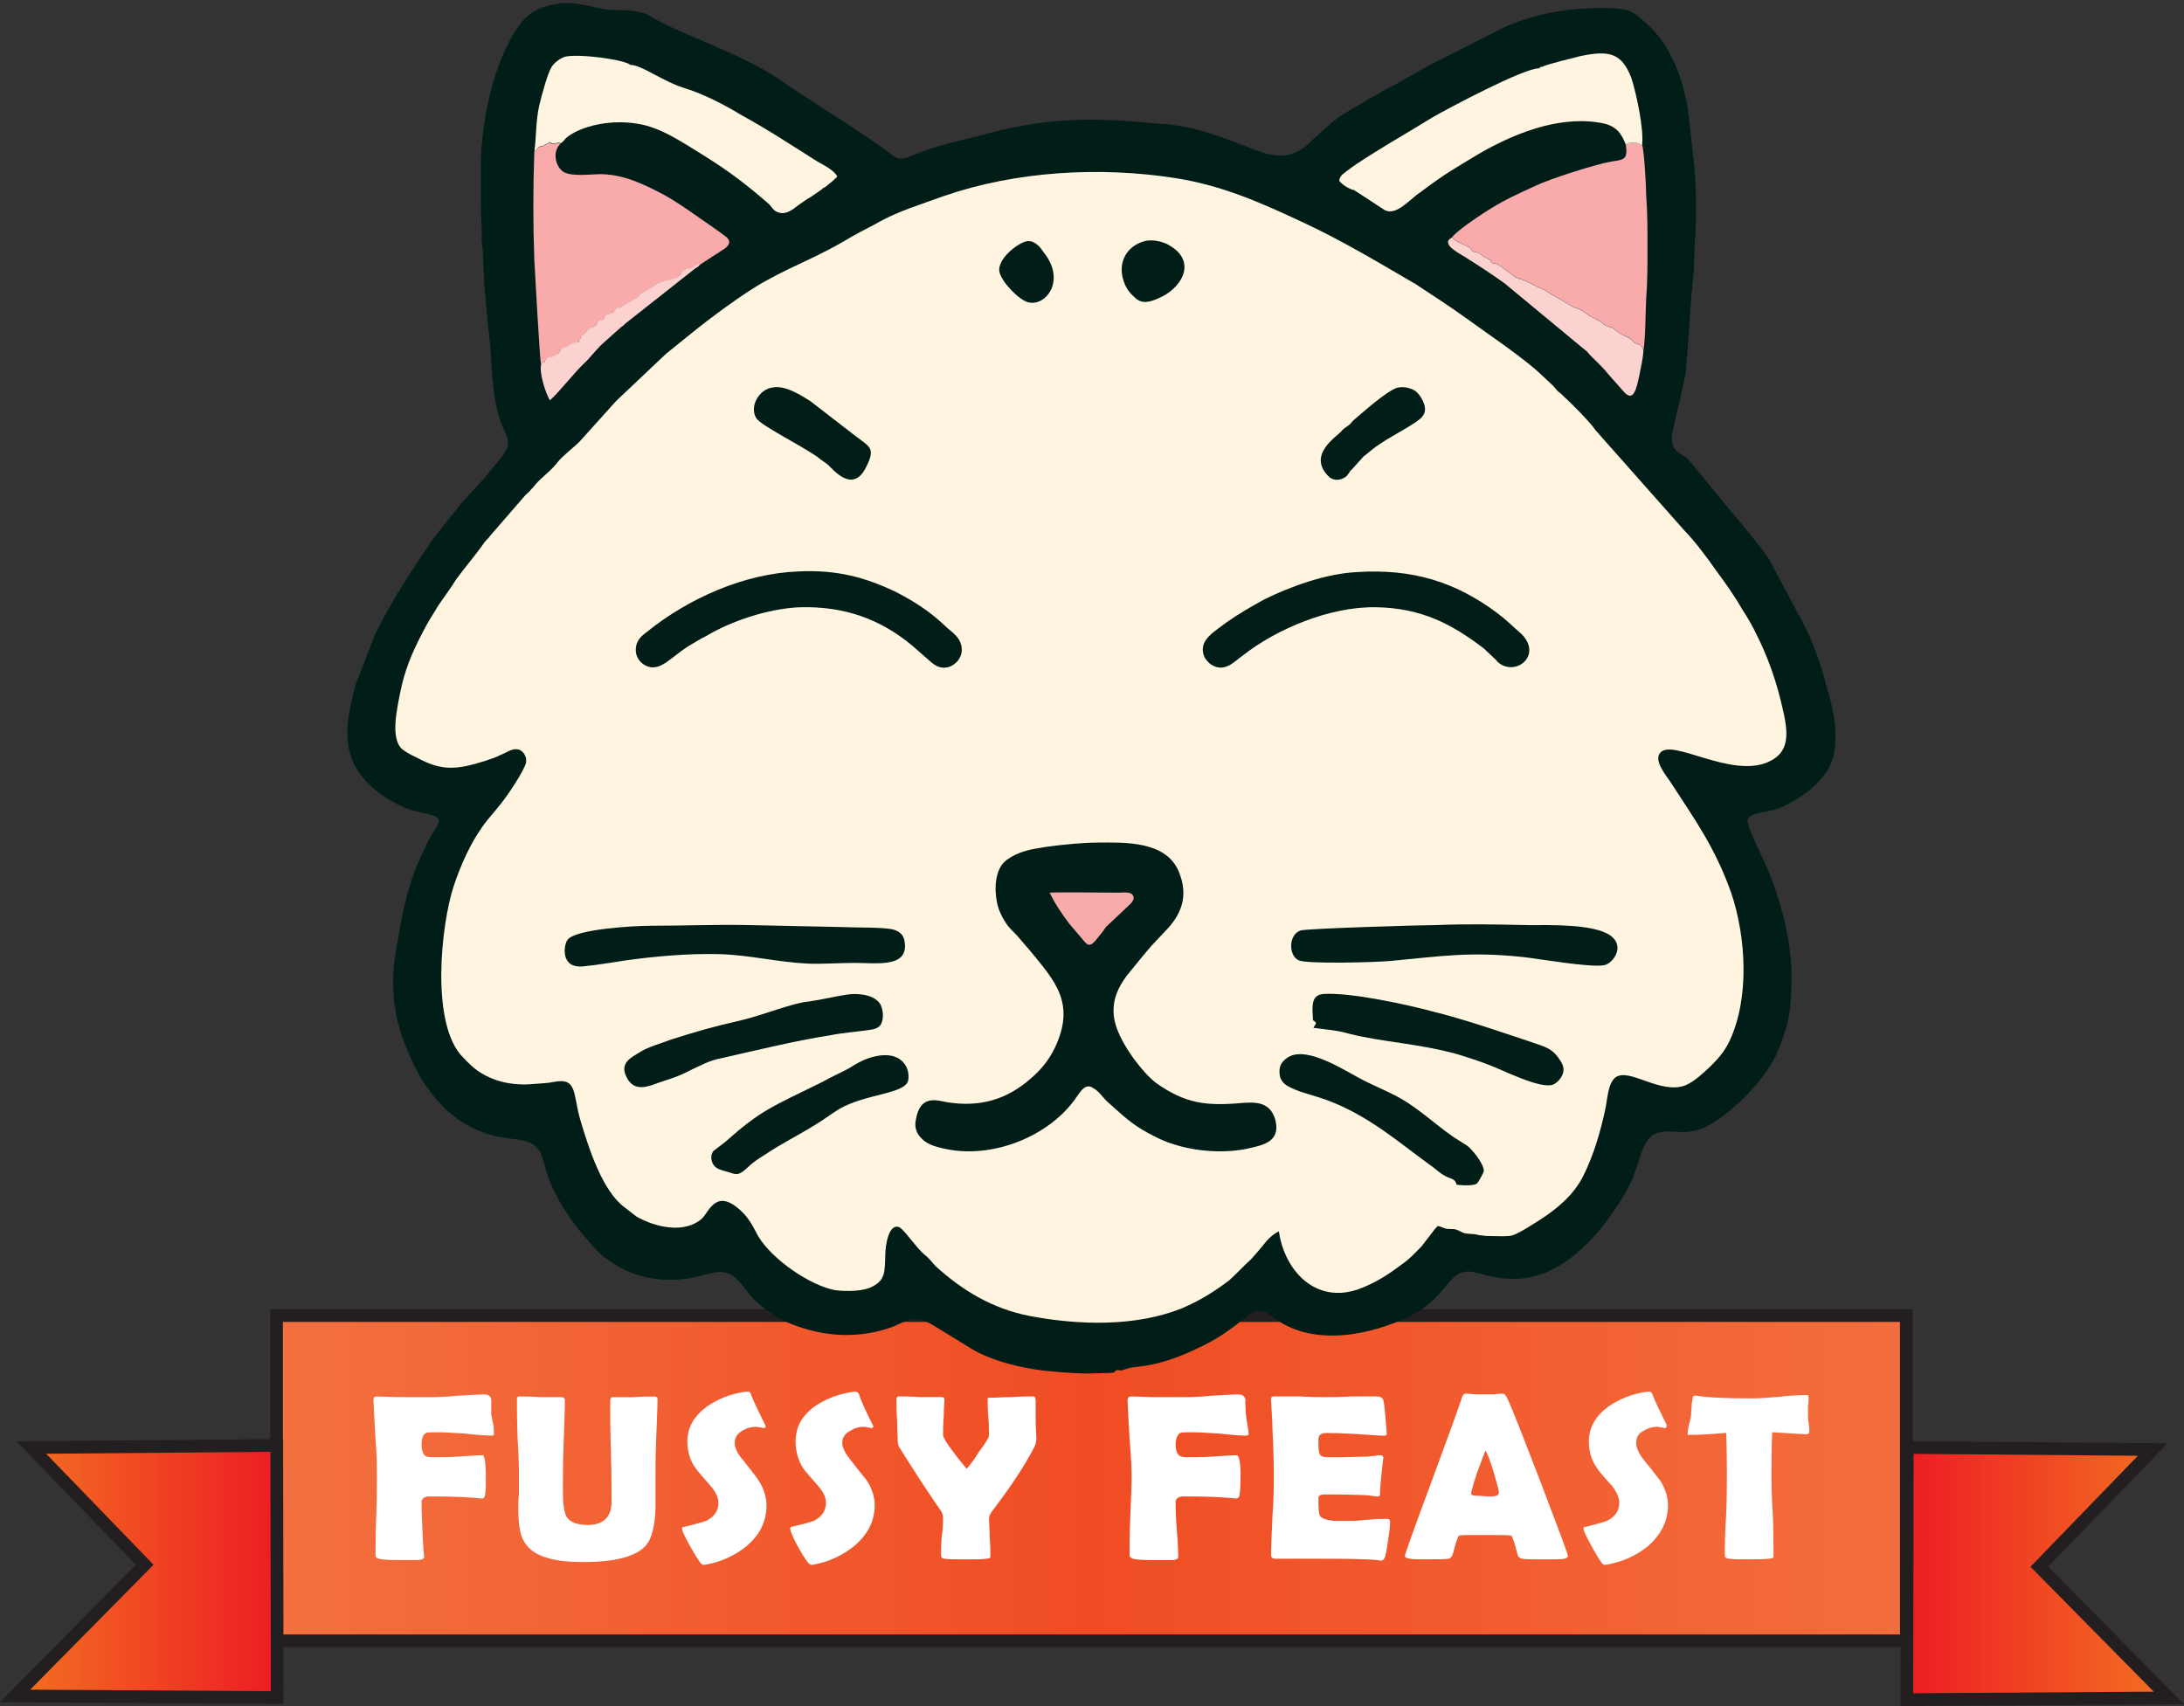 <svg xmlns="http://www.w3.org/2000/svg" xmlns:xlink="http://www.w3.org/1999/xlink" id="Layer_2" viewBox="0 0 486.59 380.13"><rect x="0" y="0" width="486.59" height="380.13" fill="#333333" stroke="none"/><defs><style>.cls-1{fill:#f8abaa;}.cls-1,.cls-2,.cls-3,.cls-4,.cls-5,.cls-6,.cls-7{fill-rule:evenodd;}.cls-2{fill:#fbd2cf;}.cls-3{fill:#fff;}.cls-4{fill:#001d18;}.cls-5{fill:url(#GradientFill_2);}.cls-5,.cls-6,.cls-8{stroke:#231f20;stroke-miterlimit:22.93;stroke-width:2.83px;}.cls-6{fill:url(#GradientFill_2-2);}.cls-7{fill:#fff4e0;}.cls-8{fill:url(#GradientFill_1);}</style><linearGradient id="GradientFill_1" x1="61.61" y1="329.37" x2="424.73" y2="329.37" gradientUnits="userSpaceOnUse"><stop offset="0" stop-color="#f3703f"></stop><stop offset=".5" stop-color="#f04c23"></stop><stop offset="1" stop-color="#f36e3d"></stop></linearGradient><linearGradient id="GradientFill_2" x1="3.37" y1="350.16" x2="61.76" y2="350.16" gradientUnits="userSpaceOnUse"><stop offset="0" stop-color="#f37121"></stop><stop offset="1" stop-color="#ed1c24"></stop></linearGradient><linearGradient id="GradientFill_2-2" x1="483.22" y1="350.61" x2="424.84" y2="350.61" xlink:href="#GradientFill_2"></linearGradient></defs><g id="Layer_1-2"><rect class="cls-8" x="61.61" y="293.13" width="363.12" height="72.47"></rect><polygon class="cls-5" points="6.97 322.53 61.66 322.06 61.76 378.25 3.37 377.88 32.23 348.64 6.97 322.53"></polygon><polygon class="cls-6" points="479.62 322.98 424.93 322.52 424.84 378.71 483.22 378.33 454.36 349.09 479.62 322.98"></polygon><path class="cls-3" d="M110.05,319.58c0,.15-.15.3-.45.3-1.36,0-3.31-.15-5.88-.45-2.71-.15-4.67-.3-5.88-.3-1.66,0-2.71,0-2.86.15-.75.3-1.05,1.21-1.05,2.56,0,1.51.45,2.56,1.21,2.71.45.15.9.15,1.66.15,1.21,0,3.01,0,5.27-.15,2.41-.15,4.22-.3,5.42-.3.45,0,.75,1.51.75,4.67,0,2.56,0,4.07-.3,4.52,0,.3-.3.45-.6.45.15,0-.3,0-1.66-.15-1.81-.15-4.67-.3-8.44-.3h-1.96c-.9.15-1.36.6-1.36,1.21,0,2.41.15,5.27.3,8.44.15,2.86.3,4.07.3,3.77,0,.45-.6.75-1.66.75.3,0-.45,0-2.26,0-3.16,0-5.27,0-6.18-.3-.6-.15-.75-.45-.75-.75,0-1.96,0-4.82.15-8.59.15-3.92.15-6.78.15-8.59,0-2.41,0-5.27-.3-8.59-.3-5.42-.45-8.14-.45-8.59v-.3c0-.45.15-.75.75-.75,1.21,0,3.16.15,5.73.15h5.88c1.36,0,3.31,0,6.18-.3,2.71-.15,4.82-.3,6.18-.3.9,0,1.36.45,1.51,1.05v3.47c.15.3.15,1.05.45,2.11.15.9.15,1.66.15,2.26h0ZM146.06,334.64c0,4.37-.6,7.38-1.66,9.04-1.81,2.86-6.63,4.37-14.31,4.37-3.47,0-6.18-.3-7.99-.9-3.01-.75-4.97-2.41-5.88-4.82-.45-1.21-.75-3.31-.75-6.48,0-.6,0-1.66.15-3.01v-3.16c0-1.96,0-4.97-.3-9.04-.15-3.92-.15-6.93-.15-8.89,0-.45.15-.6.45-.6,1.05,0,2.71,0,4.82.15h4.67c.45,0,.75.3.75.6,0,2.26-.15,5.73-.3,10.25-.15,4.52-.15,7.99-.15,10.25,0,2.71.3,4.52.75,5.42.75,1.36,2.41,1.96,4.82,1.96,3.47,0,5.27-1.81,5.27-5.12,0-2.56,0-6.33-.15-11.3-.15-4.97-.15-8.74-.15-11.15,0-.6.15-.9.6-.9h4.52c2.11-.15,3.62-.15,4.67-.15.45,0,.75.15.75.6,0,1.96-.15,4.97-.3,8.89-.15,4.07-.15,7.08-.15,9.04v4.97h0ZM170.77,335.4c0,3.47-1.36,6.48-4.37,9.04-2.56,2.11-5.73,3.62-9.34,4.22h-.45c-.3,0-1.21-1.21-2.56-3.62-1.36-2.41-2.11-3.92-2.11-4.52,0-.15.15-.3.45-.3,2.56-.6,4.07-1.05,4.97-1.36,1.81-.9,2.71-2.26,2.71-4.07,0-1.05-.6-2.41-1.81-3.77-1.96-2.26-3.16-3.62-3.31-3.92-1.21-1.66-1.81-3.77-1.81-5.88,0-3.16,1.51-5.73,4.37-7.83,2.41-1.66,5.27-2.86,8.74-3.31h.45c.3,0,.45.15.6.6.45,1.21,1.51,3.47,3.16,6.78,0,.15.15.15.15.3,0,.3-.15.45-.6.45,0,0-.3-.15-.6-.15s-.6-.15-.75-.15c-1.21,0-2.41.3-3.31.9-1.05.6-1.66,1.51-1.66,2.71,0,1.05.6,2.41,1.96,3.92,2.11,2.71,3.31,4.22,3.31,4.37,1.21,1.81,1.81,3.77,1.81,5.57h0ZM194.88,335.4c0,3.47-1.51,6.48-4.52,9.04-2.56,2.11-5.73,3.62-9.34,4.22h-.3c-.45,0-1.36-1.21-2.71-3.62-1.36-2.41-1.96-3.92-1.96-4.52,0-.15.15-.3.3-.3,2.56-.6,4.22-1.05,4.97-1.36,1.81-.9,2.71-2.26,2.71-4.07,0-1.05-.6-2.41-1.81-3.77-1.96-2.26-3.16-3.62-3.31-3.92-1.05-1.66-1.66-3.77-1.66-5.88,0-3.16,1.36-5.73,4.22-7.83,2.41-1.66,5.42-2.86,8.89-3.31h.3c.3,0,.45.15.75.6.3,1.21,1.36,3.47,3.01,6.78q.15.15.15.3c0,.3-.15.45-.45.45-.15,0-.45-.15-.75-.15s-.6-.15-.75-.15c-1.21,0-2.26.3-3.16.9-1.21.6-1.81,1.51-1.81,2.71,0,1.05.75,2.41,1.96,3.92,2.11,2.71,3.31,4.22,3.47,4.37,1.21,1.81,1.81,3.77,1.81,5.57h0ZM230.89,320.48c0,.75-.15,1.36-.45,1.96-2.26,4.37-5.42,9.04-9.19,14.01-.6.75-.9,1.36-.9,1.96,0,.9.15,2.26.15,4.07.15,1.81.15,3.16.15,4.07,0,.3,0,.6-.15.6,0,0-.3.15-.75.15-.6.15-2.11.15-4.67.15-2.41,0-4.07,0-4.67-.15-.45,0-.75-.3-.75-.75,0-.9,0-2.26.15-4.22.3-1.81.3-3.16.3-4.07,0-.6-.15-1.21-.6-1.81-2.11-3.01-5.12-7.53-8.89-13.56-.45-.6-.6-1.21-.6-1.66,0-1.05-.15-2.56-.15-4.67-.15-1.96-.15-3.62-.15-4.67,0-.45.15-.75.45-.75,1.05,0,2.71,0,4.82.15h4.82c.3,0,.6.15.6.45,0,.9-.15,2.26-.15,3.92-.15,1.81-.15,3.16-.15,4.07,0,.45.75,1.81,2.26,3.77,1.21,1.66,2.26,2.86,3.01,3.77.6-.75,1.66-1.96,2.71-3.77,1.51-1.96,2.26-3.31,2.26-3.62,0-.9,0-2.26-.15-3.92-.15-1.81-.15-3.16-.15-3.92,0-.45,0-.6.15-.6h.6c1.05,0,2.71-.15,4.67-.15,2.11-.15,3.62-.15,4.67-.15.45,0,.6.3.6,1.05v4.22c0,1.81.15,3.16.15,4.07h0ZM278.2,319.58c0,.15-.3.3-.6.3-1.21,0-3.16-.15-5.88-.45-2.56-.15-4.52-.3-5.88-.3-1.66,0-2.56,0-2.86.15-.6.3-1.05,1.21-1.05,2.56,0,1.51.45,2.56,1.36,2.71.3.15.9.15,1.51.15,1.21,0,3.01,0,5.42-.15,2.26-.15,4.07-.3,5.27-.3.6,0,.9,1.51.9,4.67,0,2.56-.15,4.07-.3,4.52-.15.3-.45.45-.75.45.3,0-.3,0-1.66-.15-1.81-.15-4.52-.3-8.29-.3h-2.11c-.9.15-1.36.6-1.36,1.21,0,2.41.15,5.27.45,8.44.15,2.86.15,4.07.15,3.77,0,.45-.45.75-1.51.75.15,0-.6,0-2.41,0-3.16,0-5.27,0-6.18-.3-.45-.15-.75-.45-.75-.75,0-1.96,0-4.82.15-8.59.15-3.92.3-6.78.3-8.59,0-2.41-.15-5.27-.45-8.59-.3-5.42-.45-8.14-.45-8.59v-.3c0-.45.3-.75.75-.75,1.36,0,3.16.15,5.73.15h5.88c1.36,0,3.47,0,6.18-.3,2.71-.15,4.82-.3,6.18-.3.9,0,1.36.45,1.51,1.05,0,.75,0,1.96.15,3.47,0,.3.15,1.05.3,2.11.15.9.3,1.66.3,2.26h0ZM309.69,339.32c0,.75-.15,2.11-.45,4.07-.3,2.11-.6,3.47-.75,3.77-.3.45-.6.6-.9.6-.15,0-.45-.15-.75-.15-1.21-.15-4.97-.3-11-.3h-11.75c-.6,0-.9-.3-.9-.75,0-1.96.15-4.82.3-8.59.3-3.92.3-6.78.3-8.74s0-5.57-.3-11c0-1.36-.15-3.47-.3-6.18v-.3c0-.45.15-.6.75-.6h5.73c2.56.15,4.37.15,5.73.15,1.21,0,3.16,0,5.57-.15h5.73c.9,0,1.36.3,1.51.9.15.45.3,1.66.45,3.62.15,2.11.3,3.31.3,3.77,0,.3-.15.45-.6.45h-.45c-4.67-.3-8.74-.6-12.36-.6-.9,0-1.51.3-1.66.75-.15.15-.15.75-.15,1.96,0,1.05.15,1.96.45,2.26.3.3.9.45,1.81.45h2.11c2.26,0,4.37-.15,6.63-.15.15,0,.6-.15,1.51-.15.45-.15.9-.15,1.36-.15.3,0,.6.15.6.6,0-.3-.15.9-.45,3.92-.15,1.36-.3,2.86-.3,4.22,0,.3-.15.45-.75.45,0,0-.75-.15-2.26-.3-.9,0-3.16-.15-6.78-.15h-2.71c-.6,0-1.05.15-1.21.6v1.51c0,1.36.15,2.26.3,2.56.3.6,1.36,1.05,3.31,1.21-.15,0,1.21,0,3.77,0,.9,0,2.26-.15,4.07-.3,1.66-.15,3.01-.15,3.92-.15.45,0,.6.3.6.9h0ZM349.32,346.7c0,.3-.3.45-.75.6-.45.15-2.11.15-4.67.15s-4.07,0-4.82-.15c-.6-.15-.9-.45-1.05-1.21-.6-2.41-1.05-3.77-1.36-3.92-.3-.15-2.56-.15-6.93-.15-3.01,0-4.52,0-4.67.15-.3.3-.6,1.21-1.05,2.86-.3,1.36-.6,2.11-1.21,2.26-.45.15-2.41.15-5.88.15-2.56,0-3.92-.15-3.92-.75,0-.45,1.96-5.88,5.88-16.42,4.22-11.45,6.48-17.63,6.78-18.83.3-.6.45-.9.75-.9.45,0,1.21,0,2.26.15h4.22c.9-.15,1.51-.15,1.96-.15.3,0,.6.3.9.9.9,1.81,3.31,7.99,7.38,18.53,4.07,10.7,6.18,16.27,6.18,16.72h0ZM330.94,323.19c-.3.75-.9,2.41-1.81,4.82-.9,2.71-1.36,4.37-1.36,4.82,0,.3.45.45,1.51.45.6,0,1.51.15,2.71.15,1.05,0,1.66-.15,1.81-.45,0-.15.15-.15.15-.45,0-.45-.45-2.11-1.21-4.67-.75-2.41-1.36-4.07-1.81-4.67h0ZM371.62,335.4c0,3.47-1.51,6.48-4.37,9.04-2.56,2.11-5.73,3.62-9.49,4.22h-.3c-.45,0-1.21-1.21-2.56-3.62-1.36-2.41-2.11-3.92-2.11-4.52,0-.15.15-.3.45-.3,2.41-.6,4.07-1.05,4.82-1.36,1.81-.9,2.71-2.26,2.71-4.07,0-1.05-.6-2.41-1.66-3.77-2.11-2.26-3.16-3.62-3.31-3.92-1.21-1.66-1.81-3.77-1.81-5.88,0-3.16,1.51-5.73,4.37-7.83,2.41-1.66,5.27-2.86,8.74-3.31h.45c.15,0,.45.15.6.6.45,1.21,1.51,3.47,3.16,6.78v.3c0,.3-.15.45-.45.45-.15,0-.3-.15-.75-.15-.3,0-.45-.15-.6-.15-1.36,0-2.41.3-3.31.9-1.21.6-1.66,1.51-1.66,2.71,0,1.05.6,2.41,1.81,3.92,2.26,2.71,3.31,4.22,3.47,4.37,1.21,1.81,1.81,3.77,1.81,5.57h0ZM403.11,318.97c0,.3-.15.6-.6.6-.6,0-3.16-.15-7.68-.45-.15,4.37-.15,7.38-.15,9.04,0,2.11,0,5.12.3,9.19.15,4.07.15,7.23.15,9.19,0,.3,0,.6-.15.6s-.3.15-.75.15c-1.05.15-2.56.15-4.52.15-2.26,0-3.77,0-4.67-.15-.6-.15-.75-.3-.75-.75,0-2.11,0-5.12.3-9.19.15-4.07.15-7.08.15-9.19,0-1.21,0-4.22-.15-8.89-3.47.3-6.18.45-8.29.45-.15,0-.3,0-.3-.15,0-.3,0-.9.3-2.11.3-1.21.45-1.81.45-2.11,0-.75.15-1.66.15-2.41.15-1.36.3-1.96.6-1.96h.45c2.71.45,6.93.6,12.36.6,1.51,0,4.37-.15,8.59-.6,2.26-.15,3.31-.15,3.31-.15h.6s.15.3.15.45c0,.6,0,1.21-.15,1.96v1.96c0,.45,0,1.05.15,1.96.15.75.15,1.36.15,1.81Z"></path><path class="cls-4" d="M107.14,37.22v8.89c0,2.41.3,4.52.15,6.93,0,1.36.3,1.96.3,3.31,0,2.56.3,4.52.3,6.93l.9,10.1c1.05,7.08.45,15.52,3.31,22,.6,1.21,1.05,1.96,1.05,3.47s-1.51,3.16-2.26,4.07l-2.86,3.47c-1.21,1.51-3.01,3.16-4.37,4.82-.3.3-.45.45-.75.75l-6.33,7.99c-4.67,6.78-9.19,13.71-12.96,21.25l-4.37,11.3c-.15.75-.45,1.51-.6,2.41-2.26,8.59-2.11,15.67,5.57,21.55,1.81,1.51,3.92,2.56,6.18,3.62,1.21.45,2.56.75,3.92,1.05,3.01.75,4.52.9,2.56,3.77-.45.6-.6,1.05-1.05,1.66-.6,1.21-1.21,2.41-1.81,3.77-3.31,6.78-4.67,14.62-5.88,22-1.21,7.38-.45,14.01,2.26,20.79,1.51,3.77,3.16,7.23,5.57,10.25,3.47,4.67,8.14,8.14,13.86,9.64,5.42,1.36,9.34.15,11,4.82.6,1.81,1.05,4.22,1.96,6.03,2.11,4.82,4.97,9.04,8.59,12.96.45.45.45.6.9,1.05,1.21,1.51,2.71,2.56,4.37,3.62,5.12,3.47,12.05,4.52,18.53,3.01,3.01-.75,6.33-2.11,8.74.3,2.56,2.26,2.71,4.67,9.19,8.59.45.3.9.6,1.51.9,7.38,3.31,15.07,4.22,22.9,1.81,5.27-1.66,5.42-3.92,11-.45l7.84,4.82c3.92,2.41,9.49,3.92,14.31,4.67,2.86.45,8.74.9,11.75.9l5.27-.15c1.21-.15.45-.6,1.36-.6,1.21,0,0,.3,1.96-.3.9-.3,1.21-.3,2.41-.45,4.52-.45,8.89-1.96,12.96-3.92,4.67-2.11,7.38-4.07,11.15-7.08,2.86-2.26,3.77-1.81,6.63.3,8.59,6.33,21.55,3.62,30.29-.75,6.33-3.31,7.84-7.68,10.4-9.19,3.01-1.81,5.57,1.05,12.51,1.05,10.25,0,18.23-9.04,22.75-15.97,1.81-2.56,3.31-5.27,4.37-8.44,1.05-2.56,1.66-7.23,4.82-8.14,4.52-1.21,7.23,2.11,15.22-4.22,4.52-3.62,8.44-7.84,11.15-12.96.15-.45.3-.75.45-1.21,2.71-6.18,3.01-10.1,3.01-16.88,0-8.29-3.01-18.99-6.63-26.37-.6-1.36-3.16-6.48-3.16-7.83,0-1.96,4.67-1.96,6.63-2.71,2.86-1.05,6.48-3.31,8.59-5.42,3.16-3.16,4.37-5.73,4.37-10.7,0-3.16-.6-6.33-1.36-8.89-1.36-5.27-2.86-10.4-5.27-15.22-.75-1.36-1.05-2.26-1.81-3.47l-6.18-11.6c-1.21-2.41-11.15-13.86-13.86-17.33l-3.47-4.22c-.3-.3-.9-1.05-1.21-1.36-1.66-1.21-3.31-1.51-3.31-4.52,0-1.51,2.26-9.64,2.71-12.51.15-.75.3-1.36.45-2.11l1.21-16.88c.15-2.26.6-4.67.6-7.08l.15-4.67c0-1.05.15-.9.15-2.11.3-6.48.15-13.11-.75-19.44-.3-3.16-.6-6.33-1.05-9.19-.6-2.86-1.21-5.57-2.26-7.99-.45-1.36-1.05-2.26-1.66-3.62-1.51-3.16-4.22-6.03-7.08-8.29-2.26-1.81-4.52-1.81-8.44-1.81-7.53,0-14.62,1.36-21.24,4.22l-17.18,8.74c-.6.3-1.05.6-1.66.9l-4.97,2.86c-1.66.9-3.31,1.66-4.82,2.71-.75.3-1.05.6-1.81.9-2.56,1.66-5.42,3.01-7.84,4.97l-4.22,3.77c-.45.3-.75.75-1.21,1.21-5.73,4.97-10.55,1.66-16.57-.45-3.01-1.21-5.88-2.11-9.34-3.01-1.81-.45-3.31-.6-5.27-.9l-11.3-.9c-2.11,0-3.92-.15-6.18-.15-9.04,0-16.57,1.36-23.66,3.31l-5.42,1.36c-2.86.6-7.38,1.96-10.09,3.16-3.92,1.66-3.92.75-6.78-1.36l-3.92-2.71c-6.48-4.37-12.96-8.29-19.29-12.66-8.29-5.73-21.7-9.94-28.33-13.86-2.56-1.66-5.57-1.66-8.59-1.66-3.47,0-7.38-1.96-12.05-1.51-3.77.6-6.48,1.51-8.89,4.67-6.03,8.14-8.74,22.15-8.74,31.79Z"></path><path class="cls-7" d="M284.94,274.38c1.21,8.59,7.99,16.12,17.48,12.96,3.92-1.36,7.08-3.47,10.25-5.88,1.51-1.05,2.71-2.41,4.07-3.77l3.01-3.92.3-.3c.3-.3,0-.15.3-.3.75.15,1.21.45,1.81.6.75.15,1.36,0,2.11.15,2.11.75,1.05.9,3.92,1.05.75,0,1.05.3,1.96.3.75.15,1.66.15,2.41.15,1.21,0,3.31.15,4.37-.15,1.81-.6,4.67-2.56,6.18-3.47,3.92-2.56,7.53-5.58,9.64-9.79,2.26-4.52,3.77-9.64,4.82-14.46.6-2.56.6-6.18,2.41-7.53,3.16-2.11,9.94,3.92,15.52,1.81,2.11-.9,3.92-2.71,5.57-4.22,1.66-1.66,3.16-3.31,4.22-5.57,4.52-9.49,3.77-23.05.45-33-3.62-10.25-8.14-16.42-13.71-25.01-1.05-1.51-3.62-4.67-2.11-6.33,2.71-3.16,15.67,5.73,23.96,2.11,5.57-2.41,4.37-7.53,2.86-13.71-1.21-4.97-3.01-9.94-5.12-14.16-1.05-2.26-2.26-4.37-3.47-6.18-1.81-3.16-3.77-5.88-5.88-8.74-1.66-2.41-4.82-6.63-6.93-8.74l-19.89-22.45c-1.05-1.66-5.57-6.18-7.08-7.53-.45-.45-.75-.75-1.21-1.05-.6-.6-.6-.75-1.21-1.36l-2.41-2.26c-4.07-3.92-12.05-9.19-16.57-12.51-3.77-2.71-7.68-5.27-11.6-7.83-8.29-4.82-16.27-9.64-25.01-13.71-9.04-4.22-17.93-8.29-28.78-9.94-16.72-2.56-35.26-1.51-51.38,4.07-4.52,1.66-9.94,3.31-14.01,5.57-2.11,1.21-4.07,2.11-6.18,3.31-7.99,4.82-12.2,6.03-19.29,9.94-4.52,2.41-12.66,8.44-16.88,11.9l-4.67,3.77c-.3.3-.45.3-.75.6l-11.15,10.55-8.14,9.04c-1.51,1.51-3.62,3.01-4.97,4.67-1.36,1.81-3.16,3.01-4.82,4.82-.3.45-.6.75-1.05,1.21-.45.6-.75.75-1.21,1.21l-7.84,9.04c-.3.45-.9,1.05-1.21,1.36-1.96,2.86-4.22,5.42-6.33,8.29-1.21,1.96-2.56,3.77-3.92,5.73-1.21,1.96-2.56,4.07-3.62,6.18-2.41,4.67-4.07,8.44-5.12,14.01-.6,3.16-2.11,9.79.6,12.05.75.6,2.11,1.36,3.16,1.81,5.73,3.16,9.04,2.71,15.37.75,1.36-.45,2.26-.75,3.47-1.36,1.21-.45,2.26-1.36,3.62-1.21,1.21.15,2.11,1.51,1.96,2.86-.3,1.81-4.52,7.99-5.57,9.19-1.36,1.81-2.86,3.31-4.22,5.27-2.56,3.62-4.67,8.14-6.33,13.11-2.86,8.59-5.27,31.04,2.11,38.27,2.26,2.41,3.92,3.77,7.23,4.97,2.56.9,5.73,1.21,8.59.9,1.51-.15,3.01-.15,4.37-.45,5.27-1.05,4.22,2.71,5.88,8.44,1.96,6.63,4.97,15.82,9.79,19.44l2.71,2.11c4.22,2.41,10.7,3.92,14.62.45,1.66-1.66,3.16-6.78,8.59-1.81,1.96,1.81,2.71,3.47,3.92,5.73,3.16,5.27,11.6,11,17.18,12.05,2.71.3,6.33.3,8.44-.9,2.86-1.51,2.56-3.62,2.71-6.93,0-2.11.75-7.23,3.16-6.18.6.3,1.81,1.81,2.41,2.56,1.05,1.21,2.11,2.71,3.47,3.77.9.75,1.51,1.66,2.26,2.41,6.03,5.42,12.51,9.34,20.79,11,11.15,2.11,23.66,2.41,33.9-1.66,3.92-1.66,7.38-3.77,10.7-6.33,1.66-1.51,3.16-3.16,4.82-4.67.45-.45.75-.9,1.21-1.36,1.51-1.66,2.71-3.77,4.97-4.82Z"></path><path class="cls-4" d="M244.71,187.74c-3.47,0-7.84.45-11.3.9-3.92.6-6.48,1.05-9.19,3.01-2.56,1.96-2.71,6.33-2.11,9.34.3,1.66,1.05,3.16,1.81,4.37.9,1.51,1.81,2.11,2.86,3.31l2.71,3.16c5.42,6.63,10.25,11.6,5.57,21.55-1.51,3.16-3.47,5.27-5.42,6.93-5.27,4.67-11.3,6.48-18.68,5.27-1.96-.3-6.03-1.96-6.93,4.07-.3,1.51.15,2.86,1.21,3.92,1.05,1.21,2.71,1.81,4.67,2.26,11,2.71,24.11-2.71,29.98-11.45.75-1.05,1.96-3.16,3.62-1.96,1.21.6,2.11,1.96,3.01,2.86.6.6,1.05.9,1.66,1.51,3.01,2.71,4.97,4.37,8.89,6.33,5.57,3.01,13.86,4.22,20.64,2.86,3.31-.75,7.08-1.36,6.63-5.42-.15-1.21-.6-2.41-1.36-3.31-1.51-1.66-3.62-1.66-6.03-1.51-8.29.75-12.81.15-19.29-4.37-2.71-1.96-8.89-9.49-9.49-14.92-.45-3.92,1.21-6.78,2.86-9.04,1.36-1.66,4.97-6.18,6.18-7.38l2.26-2.41c3.77-3.77,5.42-7.99,3.16-13.41-2.86-6.93-12.2-6.48-17.93-6.48Z"></path><path class="cls-1" d="M119.05,33.75c-.3,7.99-.3,16.27,0,24.26.15,2.56,1.21,22.6,1.51,23.2l.15-.6c.3.45.15.45.6.15,0-.15.15-.3.15-.45l.3-.3c.15-.45.6-.3,1.05-.45.3,0-.3.15.15,0h.15l.9-.6c.15,0,.3,0,.45-.15l.45-.9c.3-.3.9-.45,1.81-.9l.15-.15c.6-.3,1.21-.6,2.11-.6,0,0-.45.45,0-.3.3-.75-.15,0,.3-.45.3-.45,0,0,.15-.6.45-.3.45-.15.9-.6l.45-.6c.45-.45.3-.3.9-.6l.45-.15q.15,0,.45-.15l.15-.3c.45-.6.15-.45.45-.75s.15-.15.6-.3h.45l.15-.3c.15-.15.15-.45.45-.75.75-.6,1.21-.3,1.66-.6l.75-1.05c1.51-.15.75-.3,2.11-.9,0,0,.15,0,.15-.15,1.05-.45.6-.3,1.36-.75.45-.3.75-.3,1.21-.75.9-.9-.15-.15,1.05-.9.6-.3,1.21-.9,1.81-1.05l.9-.6c1.51-1.05,2.71-.9,4.22-1.51,0,0,.45-.15.6-.15,1.05-.45.75-1.21,2.11-1.96.3-.15.6-.15,1.05-.15.45-.15.6-.45,1.21-.75l.45-.15c.6-.15.3-.3.45,0l5.57-3.62c1.21-.9,1.36-1.81.15-2.71-1.05-.75-1.81-1.36-2.71-1.96-3.77-2.56-7.08-5.12-11.15-7.38-4.07-2.11-8.44-4.37-13.71-4.52-2.41,0-6.48.6-8.44-.45-1.81-1.05-2.71-4.52-.75-6.33-.9-.45-1.05.3-1.96,0-.45-.3-.15,0-.45-.3l-1.36.75q-.15.15-.45.15c-1.21.3-.75.45-1.66,1.21Z"></path><path class="cls-1" d="M362.23,32.24c.45,3.31-.3,3.31-3.31,3.77-3.47.6-13.86,3.92-16.88,5.42-3.62,1.66-6.63,3.01-9.79,4.97-1.51.9-7.53,4.82-8.74,6.48,1.05,1.21,3.16,1.66,4.07,2.41.6.6.15.6,1.21.9.6.15-.15-.15.3,0,.45.15.15,0,.6.3,1.05.6,0,.3,1.36.9.6.3.9.45,1.21.9.3.45-.15.15.3.3.9.3,0-.3,2.11.9l2.56,1.96c.75.6,1.96.75,2.86,1.21l3.01,1.51c1.66.6,1.81,1.05,3.31,1.81l3.62,2.11c.6.3.6.45,1.36.6,1.51.45,1.96,1.36,3.62,2.11l1.36.75c1.66.9.15.45,1.36.9,1.36.75.9,0,3.01,1.66,1.36.9,2.41,1.05,3.01,1.81h0c.45.6.15.3,1.51.9q.3,0,.3.15.3.15.6,1.05c.45-2.41.45-8.44.6-11.3.3-3.77.3-7.84.3-11.6s0-7.99-.3-11.75c0-2.11-.45-9.79-.9-11.15l-.15.3c-.45-1.05-2.86-.9-3.47-.3Z"></path><path class="cls-4" d="M177.96,127.32c-12.2.45-24.56,6.03-33.75,13.41-1.21.9-2.56,1.96-2.56,4.07,0,1.96,1.36,3.31,2.86,3.77,2.86.75,4.82-1.96,8.74-4.52,1.51-.9,2.71-1.66,4.22-2.41,5.27-3.16,13.56-6.03,20.64-6.33,10.1-.3,18.08,2.71,25.01,8.44l3.62,3.16c1.05.9,2.41,2.41,4.82,1.66,1.51-.6,2.86-2.11,2.71-4.07-.15-2.56-2.41-3.77-3.47-4.82-3.31-3.16-6.63-5.42-11-7.68-6.78-3.31-13.41-5.12-21.85-4.67Z"></path><path class="cls-4" d="M302.42,127.47c-7.08.3-15.07,3.31-20.64,6.03-3.01,1.66-5.88,3.31-8.44,5.12-2.71,2.11-6.63,4.07-4.97,7.83.3.6,1.05,1.36,1.51,1.66,3.01,1.81,4.97-.6,7.08-2.11,7.53-5.88,19.29-10.85,29.53-10.7,10.4.15,17.18,3.92,24.11,9.19l2.56,2.41c.6.6.3.45.9.9,3.92,2.86,9.64-1.96,4.82-6.63-2.11-1.81-3.01-2.86-5.42-4.67-9.34-6.93-18.83-9.79-31.04-9.04Z"></path><path class="cls-4" d="M145.11,206.27c-3.92,0-17.03.75-18.68,3.16-.75.9-1.81,6.48,3.62,5.88,3.16-.3,6.48-.9,9.64-1.36,6.63-.9,13.56-1.51,20.34-1.36,6.78.15,13.26,1.81,19.89,2.11,3.31.15,6.93-.15,10.55-.15,4.97,0,12.35,1.21,11-5.12-.3-1.36-1.36-2.11-2.86-2.41-2.86-.45-7.68-.3-10.7-.45-7.08-.15-14.16-.3-21.09-.45-7.38-.15-14.46.15-21.7.15Z"></path><path class="cls-4" d="M319.74,206.12c-2.71,0-28.63.75-29.98,1.21-2.71.9-2.71,5.57-.45,6.63,1.81.9,17.63.45,20.49.15,11.45-1.05,17.48-2.11,29.23-.9,3.16.3,15.82,2.56,18.53,1.81,1.81-.45,4.52-4.07,1.36-6.48-3.62-2.71-13.41-2.41-18.38-2.41-6.93-.15-13.86-.3-20.79,0Z"></path><path class="cls-4" d="M293.23,227.97l-.6,1.05c3.16.45,4.97.45,8.14,1.36,7.23,1.81,15.22,2.11,23.96,4.52,2.41.75,4.82,1.51,7.08,2.41,2.56.9,11.3,5.42,14.16,4.37.9-.3,1.96-1.51,2.26-2.56.45-1.51-.45-2.56-1.05-3.47-1.51-2.11-3.01-2.41-6.03-3.47-6.78-2.26-15.07-5.12-21.85-6.78-5.57-1.51-18.53-4.37-24.56-3.92-2.41.3-2.41,2.26-2.26,4.82,0,1.66.15.75.75,1.66Z"></path><path class="cls-4" d="M188.51,221.64c-2.86.45-5.12,1.05-8.29,1.51-3.62.3-10.1,3.01-15.22,4.22-6.03,1.36-9.64,2.41-15.37,4.22-1.96.75-5.57,1.81-7.08,2.86-1.96,1.21-4.67,2.41-2.86,5.73,1.66,3.16,4.67,1.96,7.08,1.05,2.71-.9,4.37-1.36,6.93-2.71,2.26-1.05,4.37-2.26,6.93-2.71,7.23-1.66,17.33-4.07,24.26-5.12,3.01-.6,5.73-.75,8.74-1.21,1.51-.15,2.56-.6,2.86-1.81.45-1.21.15-3.16-.45-4.07-1.36-1.96-4.82-2.41-7.53-1.96Z"></path><path class="cls-4" d="M324.57,263.98c1.21.15,3.77.3,4.52-.3.3-.3,1.51-2.41,1.51-2.86-.15-1.81-2.86-4.97-3.77-5.57l-2.86-1.81c-4.82-3.31-8.44-7.08-13.71-9.64-2.11-1.05-4.22-1.96-6.33-3.01-3.92-1.96-12.51-7.83-16.88-5.27-.9.6-1.81,1.36-1.96,2.71-.3,3.31,1.96,3.92,4.52,4.97,2.26.75,4.67,1.36,6.93,2.26,9.04,3.62,15.22,9.19,22.75,14.62.75.6,1.81,1.51,2.71,1.96,1.36.75,2.11.45,2.56,1.96Z"></path><path class="cls-4" d="M195.14,235.35c-2.41.45-4.37,1.66-6.03,2.71-1.96,1.05-3.77,1.81-5.88,3.01-11.3,5.58-13.56,6.18-21.7,13.41l-2.56,1.96c-.75.9-.6,2.41.15,3.31.6.75,1.81,1.05,3.01,1.36,1.51.45,2.11.9,3.47-.15,1.36-1.05,1.51-1.66,4.97-3.77,3.31-2.26,7.83-4.52,11.15-6.63,1.81-1.05,3.31-2.26,5.27-3.47,6.03-3.47,14.92-3.31,15.37-6.48.45-2.86-1.66-6.48-7.23-5.27Z"></path><path class="cls-2" d="M366.15,78.05q-.3-.9-.6-1.05,0-.15-.3-.15c-1.36-.6-1.05-.3-1.51-.9h0c-.6-.75-1.66-.9-3.01-1.81-2.11-1.66-1.66-.9-3.01-1.66-1.21-.45.3,0-1.36-.9l-1.36-.75c-1.66-.75-2.11-1.66-3.62-2.11-.75-.15-.75-.3-1.36-.6l-3.62-2.11c-1.51-.75-1.66-1.21-3.31-1.81l-3.01-1.51c-.9-.45-2.11-.6-2.86-1.21l-2.56-1.96c-2.11-1.21-1.21-.6-2.11-.9-.45-.15,0,.15-.3-.3-.3-.45-.6-.6-1.21-.9-1.36-.6-.3-.3-1.36-.9-.45-.3-.15-.15-.6-.3-.45-.15.3.15-.3,0-1.05-.3-.6-.3-1.21-.9-.9-.75-3.01-1.21-4.07-2.41-2.86,1.51,2.11,3.77,3.16,4.52,2.86,1.81,5.88,3.77,8.59,5.73l18.38,15.22c1.21,1.51,3.01,2.86,4.67,4.97l3.47,3.92c2.26,2.56,2.86-.9,3.47-3.62.3-1.51.9-4.22.9-5.57Z"></path><path class="cls-4" d="M172.08,86.34c-3.01.45-5.12,4.22-3.62,6.78,1.05,1.81,11.15,6.63,14.31,9.19.6.45,1.05.75,1.66,1.21,1.05.9,5.57,6.78,8.59.45,2.11-4.22.75-4.37-2.56-6.93l-9.94-7.68c-1.96-1.21-5.57-3.62-8.44-3.01Z"></path><path class="cls-4" d="M311.01,86.49c-2.26.9-6.93,4.97-9.19,6.93-.6.45-.75.9-1.36,1.36-.6.45-1.21.75-1.66,1.36-1.05,1.21-7.68,5.27-2.71,10.1,1.21,1.05,2.86.75,3.92-.15.3-.3.3-.45.6-.75.15-.45.3-.45.6-.75l2.56-2.86c.6-.45.75-.6,1.51-1.21,2.86-2.41,6.78-4.22,9.94-6.33,1.05-.75,2.41-1.51,2.26-3.31-.15-1.36-1.21-3.01-1.96-3.62-.9-.75-3.01-1.36-4.52-.75Z"></path><path class="cls-7" d="M342.95,15.22c-3.31-.15-20.79,9.19-23.66,10.85-4.07,2.56-15.37,9.04-18.83,11.75-.9.75-1.81,1.05-2.11,2.41.45.75,2.26,1.96,3.31,2.11l6.93,4.52c2.26,1.05,4.67-1.51,7.08-3.47.6-.45.9-.6,1.66-1.21,4.67-3.47,6.78-4.67,12.05-7.84,7.53-4.37,17.33-8.44,26.52-7.08,3.62.45,5.12,1.81,6.33,4.97.6-.6,3.01-.75,3.47.3l.15-.3c.45-3.16-1.21-11.3-2.41-14.92-2.11-5.42-4.82-6.18-11.3-4.82-1.05.3-7.53,1.81-8.59,2.41h-.3l-.3.3Z"></path><path class="cls-7" d="M183.38,41.89c.6-.15.9-.6,1.51-1.05.6-.45,1.21-1.05,1.66-1.51-.9-1.66-3.47-2.71-5.12-3.77-5.73-3.62-10.25-6.63-16.57-10.1-3.16-1.96-8.14-4.52-12.05-5.73-5.12-1.51-9.79-5.27-12.36-5.27-1.36-1.21-11.6-2.56-14.62-1.81-1.21.45-2.41,1.36-3.01,2.41-.9,1.51-2.26,6.63-2.71,8.59-.75,3.47-.6,6.63-1.05,10.09.9-.75.45-.9,1.66-1.21q.3,0,.45-.15l1.36-.75c.3.3,0,0,.45.3.9.3,1.05-.45,1.96,0,1.21-.9.6-1.05,3.01-2.41,4.07-2.11,9.49-2.71,14.01-1.96,5.27.75,10.4,4.37,15.07,7.23,5.57,3.47,9.64,6.63,14.31,10.7.45.45.9,1.21,1.36,1.51,1.51.9,2.71.45,4.07-.45.9-.75,2.11-1.51,3.16-2.26.6-.3,1.21-.75,1.66-1.05l1.51-1.05.15-.15.15-.15Z"></path><path class="cls-2" d="M120.55,81.21c-.45,1.96,1.05,6.48,1.96,7.99,1.96-1.66,5.42-6.18,7.68-8.29.9-.75,2.11-2.41,3.77-4.07l4.22-3.77c.45-.45.75-.45,1.05-.9l15.67-12.36c.45-.3.9-.45,1.05-.9-.15-.3.15-.15-.45,0l-.45.15c-.6.3-.75.6-1.21.75-.45,0-.75,0-1.05.15-1.36.75-1.05,1.51-2.11,1.96-.15,0-.6.15-.6.15-1.51.6-2.71.45-4.22,1.51l-.9.6c-.6.15-1.21.75-1.81,1.05-1.21.75-.15,0-1.05.9-.45.45-.75.45-1.21.75-.75.45-.3.3-1.36.75,0,.15-.15.15-.15.15-1.36.6-.6.75-2.11.9l-.75,1.05c-.45.3-.9,0-1.66.6-.3.3-.3.6-.45.75l-.15.3h-.45c-.45.15-.3,0-.6.3s0,.15-.45.75l-.15.3q-.3.15-.45.15l-.45.15c-.6.3-.45.15-.9.6l-.45.6c-.45.45-.45.3-.9.6-.15.6.15.15-.15.6-.45.45,0-.3-.3.45-.45.75,0,.3,0,.3-.9,0-1.51.3-2.11.6l-.15.15c-.9.45-1.51.6-1.81.9l-.45.9c-.15.15-.3.15-.45.15l-.9.6h-.15c-.45.15.15,0-.15,0-.45.15-.9,0-1.05.45l-.3.3c0,.15-.15.3-.15.45-.45.3-.3.3-.6-.15l-.15.6Z"></path><path class="cls-4" d="M255.41,53.64c-3.62.75-6.33,3.92-5.27,8.29.6,2.26,1.51,3.31,2.71,4.37,1.51,1.51,3.31,1.05,5.27.15,4.82-1.96,8.74-7.84,2.71-11.6-1.36-.9-3.47-1.51-5.42-1.21Z"></path><path class="cls-1" d="M233.86,198.89c1.05,2.26,2.86,4.97,4.37,6.93l3.47,4.07c1.36,1.66,2.26-.3,4.07-2.41.3-.45.45-.75.75-1.05l4.97-4.67c.45-.45,1.51-1.36.9-2.26-.45-.9-2.26-.6-3.16-.6-2.86,0-13.41-.15-15.37,0Z"></path><path class="cls-4" d="M228.59,53.79c-2.26.6-6.63,4.22-5.88,6.93.6,2.26,4.22,6.03,6.33,6.63,3.92,1.05,8.59-4.82,3.47-11.15-.6-.9-1.96-2.86-3.92-2.41Z"></path><path class="cls-3" d="M124.62.15l.15-.15-.15.15Z"></path></g></svg>